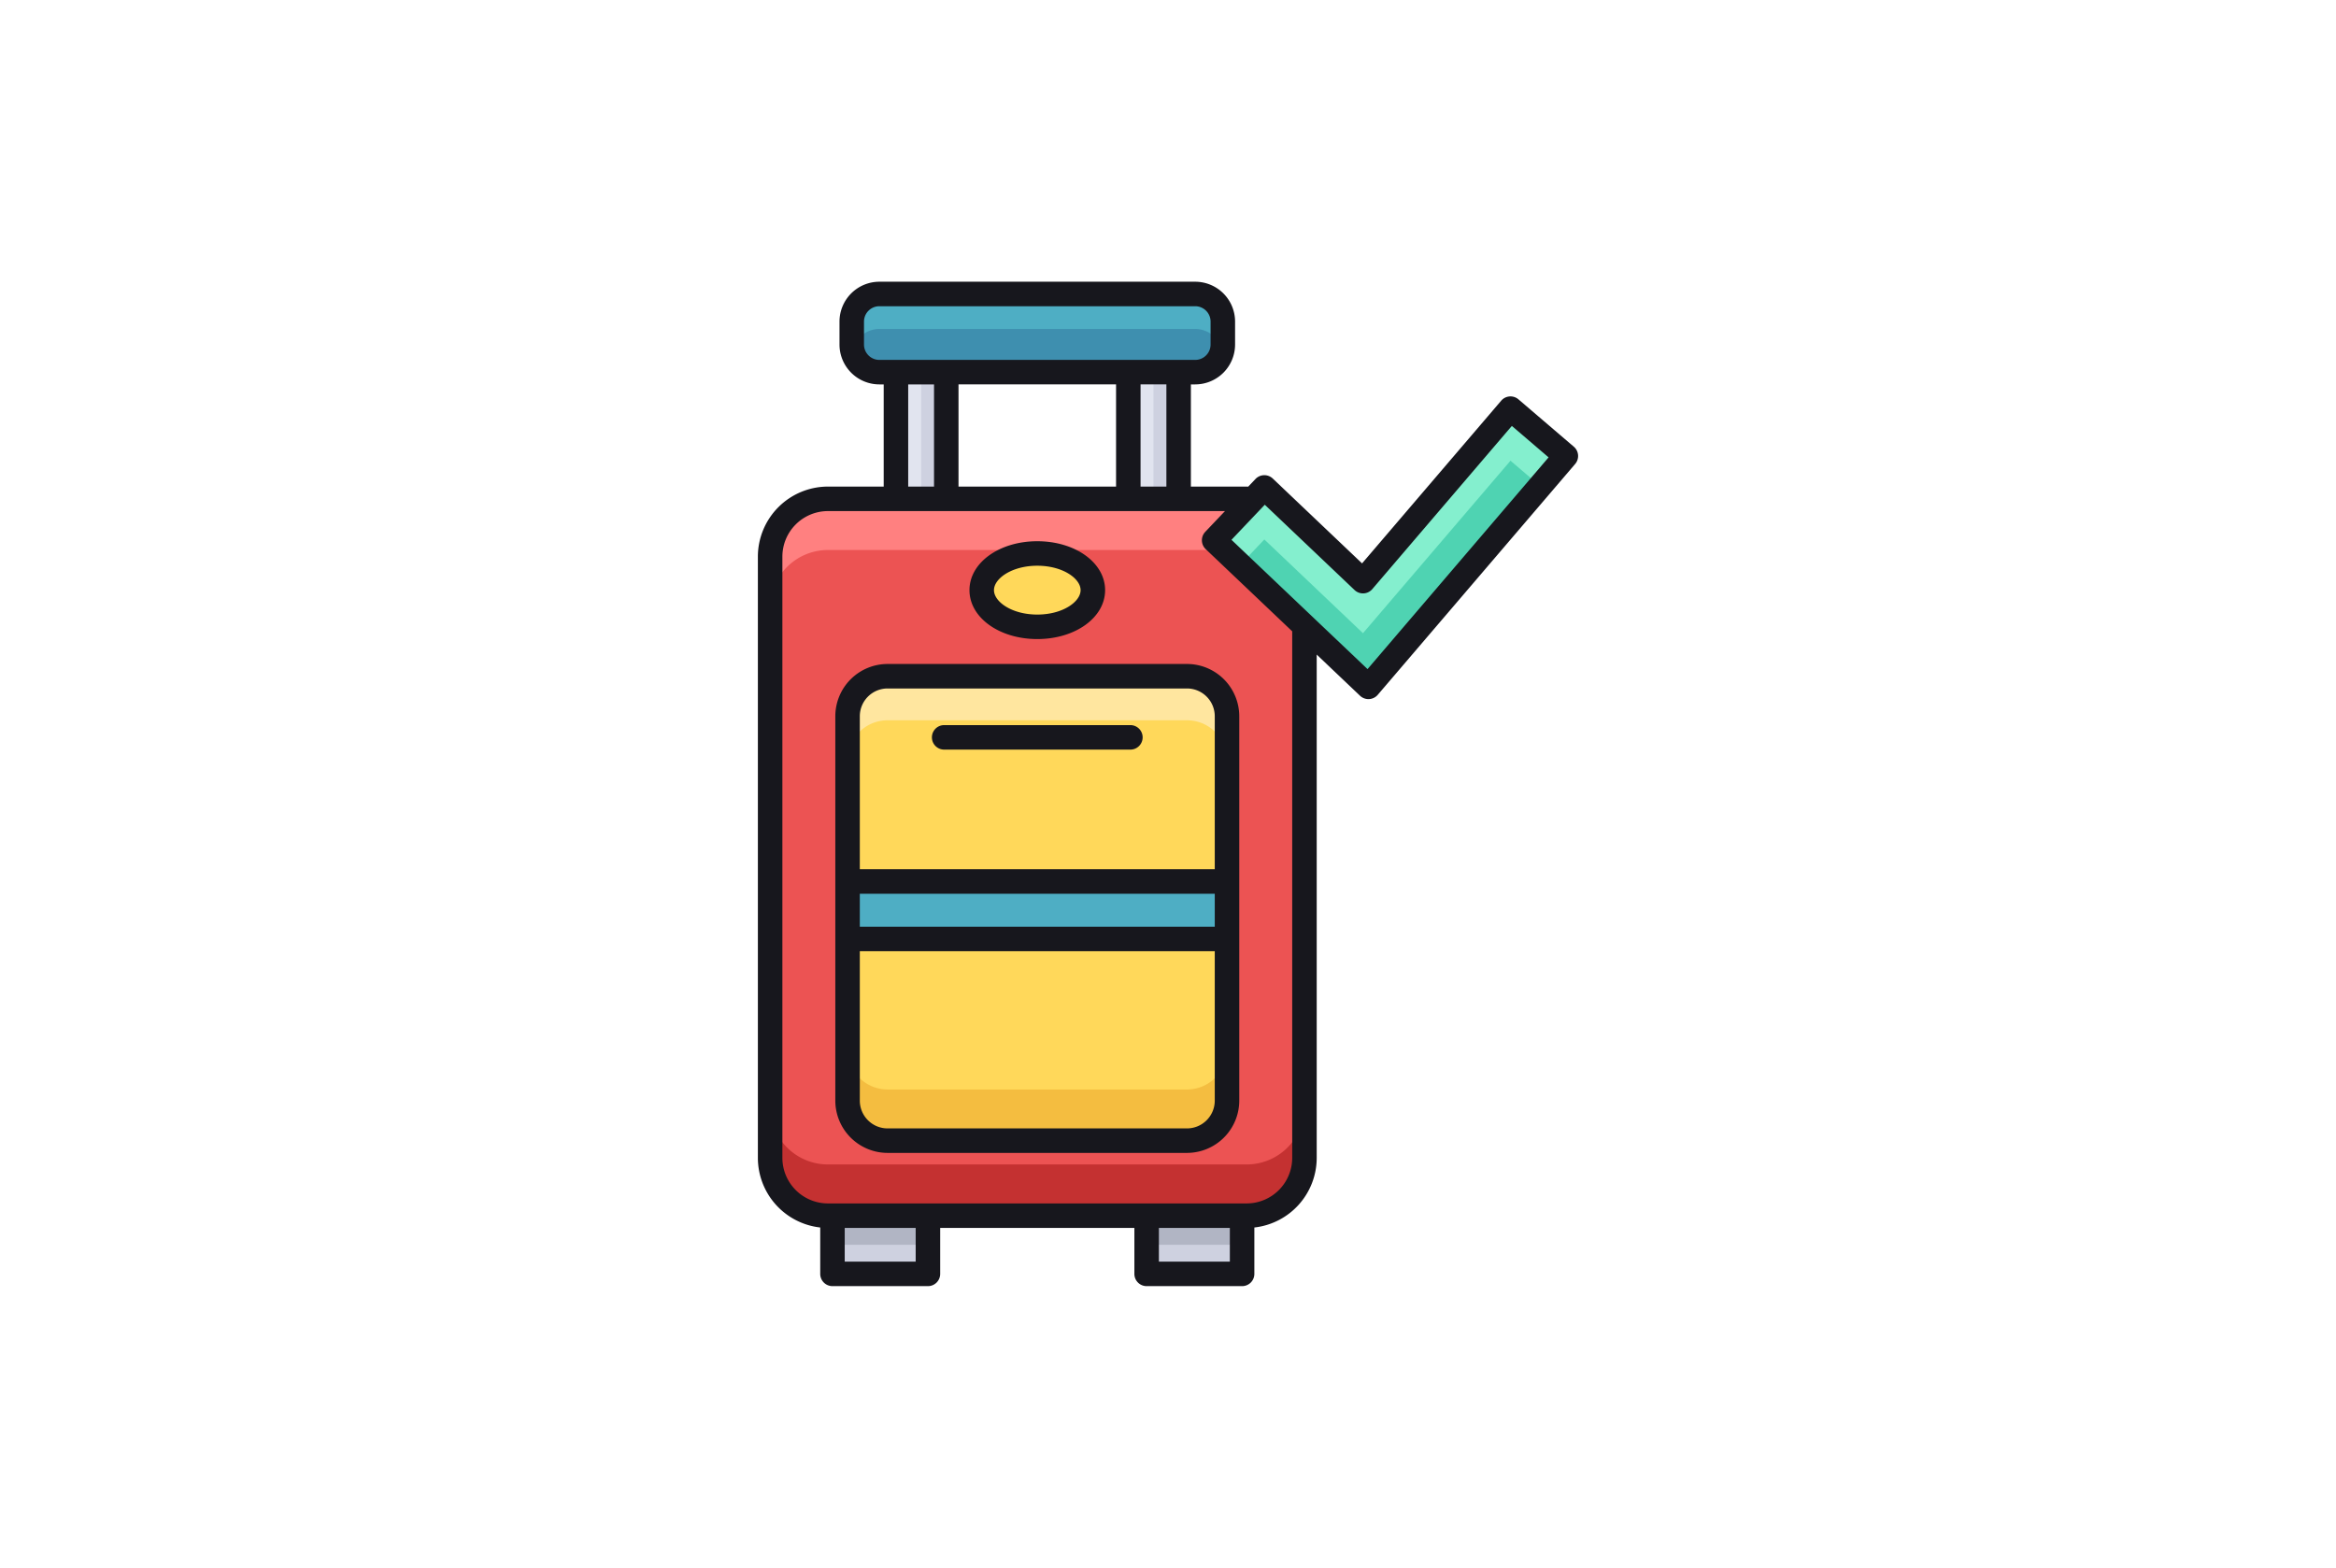 <?xml version="1.0" encoding="UTF-8"?>
<svg xmlns="http://www.w3.org/2000/svg" xmlns:v="https://vecta.io/nano" width="149" height="100" viewBox="0 0 512 512">
  <rect x="126.066" y="162.899" width="174.494" height="234.09" rx="18.872" fill="#ec5353"></rect>
  <path d="M281.688 380.264h-136.75a18.872 18.872 0 0 1-18.872-18.872v16.725a18.872 18.872 0 0 0 18.872 18.872h136.75a18.872 18.872 0 0 0 18.871-18.872v-16.725a18.872 18.872 0 0 1-18.871 18.872z" fill="#c43131"></path>
  <path d="M281.688 162.9h-136.75a18.872 18.872 0 0 0-18.872 18.872v16.71a18.871 18.871 0 0 1 18.872-18.871h136.75a18.871 18.871 0 0 1 18.871 18.871V181.77a18.872 18.872 0 0 0-18.871-18.87z" fill="#ff8080"></path>
  <path d="M161.735,96H264.891a9.016,9.016,0,0,1,9.016,9.016v7.5a9.016,9.016,0,0,1-9.016,9.016H161.735a9.015,9.015,0,0,1-9.015-9.015v-7.5A9.016,9.016,0,0,1,161.735,96Z" fill="#3e8faf"></path>
  <path d="M264.891,96H161.735a9.015,9.015,0,0,0-9.016,9.015v7.5a9.036,9.036,0,0,0,.222,1.966,9.013,9.013,0,0,1,8.794-7.05H264.891a9.014,9.014,0,0,1,8.794,7.05,9.036,9.036,0,0,0,.222-1.966v-7.5A9.016,9.016,0,0,0,264.891,96Z" fill="#4eaec4"></path>
  <path fill="#ced1e0" d="M167.154 121.529h16.434v41.369h-16.434z"></path>
  <path fill="#e1e4ef" d="M167.154 121.529h8.217v41.369h-8.217z"></path>
  <path fill="#ced1e0" d="M243.038 121.529h16.434v41.369h-16.434z"></path>
  <path fill="#e1e4ef" d="M243.038 121.529h8.217v41.369h-8.217z"></path>
  <path fill="#ced1e0" d="M146.426 396.989h31.176v19.01h-31.176z"></path>
  <path fill="#b1b5c4" d="M146.426 396.989h31.176v9.505h-31.176z"></path>
  <path fill="#ced1e0" d="M249.022 396.989h31.176v19.01h-31.176z"></path>
  <path fill="#b1b5c4" d="M249.022 396.989h31.176v9.505h-31.176z"></path>
  <rect x="151.353" y="220.827" width="123.919" height="151.663" rx="13.067" fill="#ffd85a"></rect>
  <path d="M262.205 355.781H164.42a13.067 13.067 0 0 1-13.067-13.068v16.709a13.067 13.067 0 0 0 13.067 13.068h97.785a13.067 13.067 0 0 0 13.067-13.068v-16.709a13.067 13.067 0 0 1-13.067 13.068z" fill="#f4bd40"></path>
  <path d="M262.205 220.827H164.42a13.067 13.067 0 0 0-13.067 13.067v14.387a13.067 13.067 0 0 1 13.067-13.068h97.785a13.067 13.067 0 0 1 13.067 13.068v-14.387a13.067 13.067 0 0 0-13.067-13.067z" fill="#ffe69f"></path>
  <ellipse cx="213.313" cy="192.717" rx="18.146" ry="11.973" fill="#ffd85a"></ellipse>
  <path fill="#4eaec4" d="M151.353 287.865h123.919v18.766H151.353z"></path>
  <path fill="#4fd3b2" d="M321.466 224.304l-50.393-47.879 16.392-17.252 32.211 30.607 48.174-56.33 18.084 15.468-64.468 75.386z"></path>
  <path fill="#84efce" d="M287.465 176.169l32.211 30.607 48.174-56.33 9.69 8.288 8.394-9.816-18.084-15.468-48.174 56.33-32.211-30.607-16.392 17.252 8.487 8.064 7.905-8.32z"></path>
  <path d="M164.42 216.827a17.087 17.087 0 0 0-17.067 17.067v125.528a17.087 17.087 0 0 0 17.067 17.068h97.785a17.087 17.087 0 0 0 17.067-17.068V233.894a17.087 17.087 0 0 0-17.067-17.067zm106.852 85.805H155.353v-10.767h115.919zm-9.067 65.858H164.42a9.078 9.078 0 0 1-9.067-9.068v-48.79h115.919v48.79a9.078 9.078 0 0 1-9.067 9.068zm9.067-134.6v49.971H155.353v-49.967a9.077 9.077 0 0 1 9.067-9.067h97.785a9.077 9.077 0 0 1 9.067 9.067zm-27.551 2.902H182.9a4 4 0 0 0 0 8h60.817a4 4 0 0 0 0-8zm-30.409-28.102c12.419 0 22.147-7.016 22.147-15.973s-9.728-15.973-22.147-15.973-22.146 7.016-22.146 15.973 9.728 15.973 22.146 15.973zm0-23.946c8.337 0 14.147 4.2 14.147 7.973s-5.81 7.973-14.147 7.973-14.146-4.2-14.146-7.973 5.81-7.973 14.146-7.973zm175.222-38.866l-18.085-15.468a4 4 0 0 0-5.639.441l-45.434 53.126-29.155-27.7a4 4 0 0 0-5.655.145l-2.369 2.494c-.17 0-.34-.014-.509-.014h-18.216v-33.373h1.419a13.03 13.03 0 0 0 13.015-13.015v-7.5A13.03 13.03 0 0 0 264.891 92H161.734a13.03 13.03 0 0 0-13.015 13.015v7.5a13.03 13.03 0 0 0 13.015 13.015h1.42v33.37h-18.216a22.9 22.9 0 0 0-22.873 22.872v196.345a22.9 22.9 0 0 0 20.361 22.731V416a4 4 0 0 0 4 4H177.6a4 4 0 0 0 4-4v-15.011h63.42V416a4 4 0 0 0 4 4h31.18a4 4 0 0 0 4-4v-15.15a22.9 22.9 0 0 0 20.363-22.731V213.758l14.148 13.442a4 4 0 0 0 2.755 1.1l.207-.006a4 4 0 0 0 2.833-1.4l64.469-75.386a4 4 0 0 0-.441-5.63zM255.472 158.9h-8.434v-33.371h8.434zm-67.884 0v-33.371h51.45V158.9zm-30.869-46.384v-7.5a5.021 5.021 0 0 1 5.015-5.016h103.157a5.021 5.021 0 0 1 5.015 5.015v7.5a5.021 5.021 0 0 1-5.015 5.015H161.734a5.021 5.021 0 0 1-5.015-5.016zm14.435 13.015h8.434V158.9h-8.434zM173.6 412h-23.174v-11.011H173.6zm102.6 0h-23.178v-11.011H276.2zm20.363-33.881a14.889 14.889 0 0 1-14.872 14.872H144.938a14.89 14.89 0 0 1-14.873-14.872V181.77a14.89 14.89 0 0 1 14.873-14.87h129.67l-6.434 6.772a4 4 0 0 0 .144 5.655l28.242 26.832zM321.165 218.5l-44.436-42.22 10.881-11.453 29.312 27.852a4 4 0 0 0 5.795-.3l45.573-53.29 12 10.268z" fill="#17171d"></path>
</svg>
